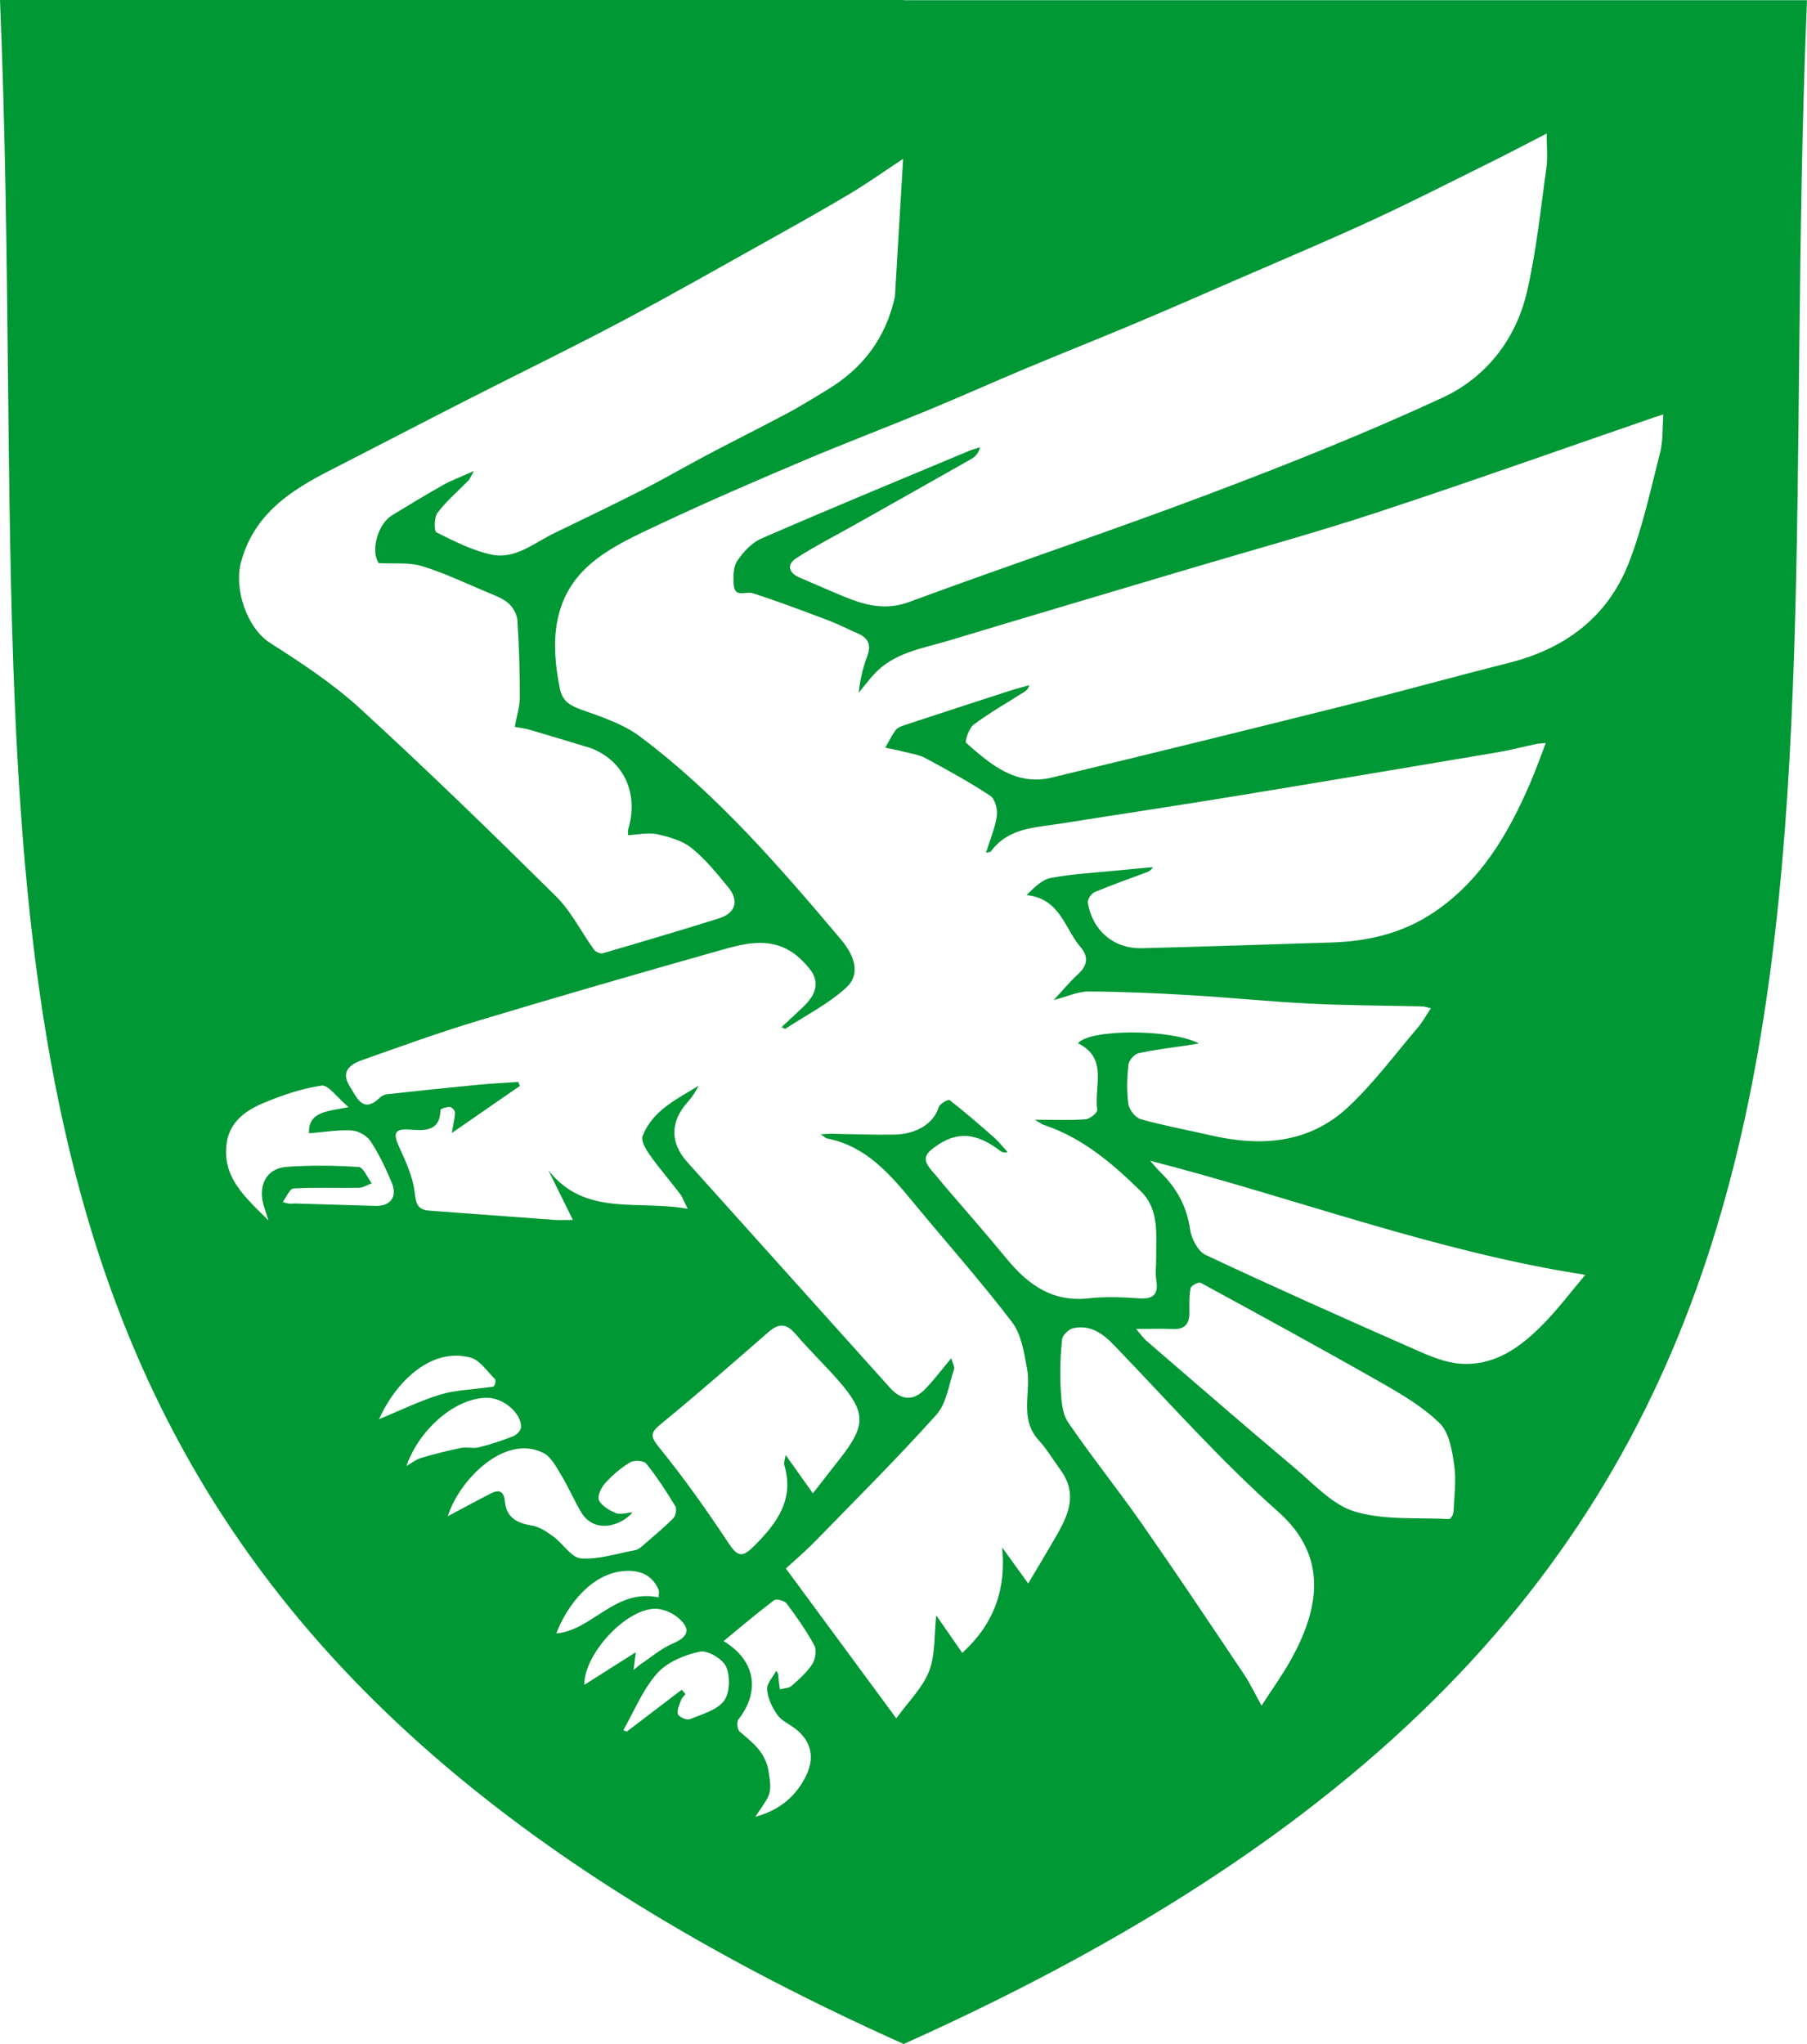 <svg xmlns="http://www.w3.org/2000/svg" fill="none" viewBox="0 0 214 242" height="242" width="214">
<g clip-path="url(#clip0_1202_4432)">
<path fill="#009735" d="M107 0.021V0H0C1.248 30.149 0.653 58.036 1.772 83.76C4.675 150.448 19.098 202.607 106.999 241.979V242C228.183 187.72 209.713 109.139 213.932 1.69C213.955 1.134 213.977 0.578 213.999 0.021H106.999L107 0.021ZM52.471 57.424C50.434 58.567 48.441 59.788 46.443 60.998C44.67 62.071 43.884 65.34 44.855 66.664C46.674 66.766 48.415 66.553 49.952 67.017C52.571 67.809 55.069 69.011 57.603 70.074C58.5 70.451 59.468 70.794 60.193 71.404C60.741 71.865 61.225 72.707 61.272 73.41C61.473 76.446 61.564 79.493 61.562 82.536C61.562 83.651 61.194 84.765 60.962 86.057C61.552 86.167 62.152 86.23 62.722 86.396C64.812 87.002 66.892 87.641 68.975 88.27C69.408 88.401 69.851 88.511 70.266 88.688C73.977 90.276 75.618 94.027 74.415 98.126C74.353 98.333 74.386 98.569 74.371 98.877C75.572 98.819 76.751 98.534 77.818 98.766C79.241 99.077 80.799 99.511 81.898 100.394C83.54 101.713 84.901 103.413 86.254 105.057C87.557 106.642 87.118 108.106 85.149 108.726C80.582 110.163 75.989 111.516 71.392 112.855C71.102 112.939 70.547 112.705 70.357 112.444C68.835 110.34 67.655 107.906 65.84 106.111C58.21 98.565 50.51 91.081 42.595 83.839C39.376 80.895 35.65 78.458 31.959 76.098C29.272 74.379 27.654 69.744 28.563 66.476C30.136 60.818 34.416 58.068 39.163 55.646C44.526 52.909 49.864 50.123 55.229 47.389C61.329 44.279 67.492 41.289 73.542 38.087C79.521 34.922 85.401 31.569 91.31 28.273C94.458 26.518 97.602 24.753 100.697 22.909C102.606 21.772 104.42 20.477 106.954 18.806C106.607 24.649 106.295 29.887 105.984 35.124C104.884 40.09 102.152 43.622 97.984 46.141C96.477 47.035 95.002 47.99 93.459 48.813C90.227 50.536 86.947 52.17 83.708 53.879C81.15 55.228 78.653 56.691 76.078 58.002C72.622 59.761 69.123 61.434 65.633 63.124C63.249 64.278 61.011 66.264 58.193 65.658C55.934 65.171 53.781 64.075 51.692 63.028C51.393 62.878 51.405 61.242 51.813 60.708C52.882 59.306 54.254 58.138 55.494 56.864C55.64 56.715 55.711 56.492 56.116 55.771C54.572 56.462 53.475 56.86 52.471 57.424L52.471 57.424ZM44.435 142.769C41.279 142.687 38.125 142.566 34.969 142.483C34.64 142.474 34.307 142.609 33.482 142.304C33.907 141.746 34.305 140.731 34.761 140.704C37.339 140.555 39.931 140.671 42.518 140.623C43.023 140.613 43.522 140.275 44.023 140.089C43.509 139.417 43.032 138.202 42.474 138.164C39.65 137.974 36.796 137.942 33.972 138.142C31.508 138.317 30.465 140.4 31.295 142.947C31.414 143.313 31.534 143.68 31.799 144.491C28.966 141.689 26.244 139.321 26.857 135.259C27.222 132.837 29.067 131.494 31.088 130.637C33.331 129.686 35.7 128.877 38.09 128.522C38.87 128.406 39.889 129.909 41.282 131.077C38.643 131.594 36.508 131.616 36.596 134.172C38.355 134.031 40.009 133.745 41.643 133.834C42.427 133.877 43.45 134.448 43.879 135.1C44.878 136.621 45.673 138.299 46.382 139.984C47.1 141.692 46.261 142.818 44.435 142.77L44.435 142.769ZM55.712 160.722C56.828 161.017 57.682 162.353 58.608 163.261C58.736 163.387 58.667 163.87 58.524 164.07C58.413 164.225 58.048 164.209 57.791 164.246C55.897 164.519 53.934 164.562 52.124 165.112C49.734 165.839 47.464 166.962 44.885 168.021C46.778 163.781 50.928 159.459 55.712 160.723V160.722ZM48.126 173.568C49.728 169.023 54.134 165.39 57.805 165.493C59.685 165.545 61.787 167.36 61.706 168.988C61.688 169.362 61.183 169.879 60.787 170.035C59.461 170.556 58.099 171.006 56.717 171.351C56.046 171.519 55.279 171.282 54.595 171.423C52.999 171.75 51.414 172.151 49.851 172.612C49.276 172.781 48.774 173.2 48.125 173.569L48.126 173.568ZM63.01 180.615C61.212 180.328 59.95 179.655 59.779 177.696C59.675 176.518 59.072 176.331 58.146 176.805C56.42 177.688 54.717 178.614 53.033 179.507C54.34 175.264 59.768 169.696 64.352 172.015C65.277 172.483 65.888 173.699 66.48 174.671C67.334 176.077 67.978 177.61 68.82 179.024C70.352 181.599 73.501 180.711 74.91 179.054C74.176 179.1 73.452 179.348 72.918 179.129C72.15 178.812 71.258 178.285 70.924 177.6C70.702 177.145 71.2 176.109 71.666 175.597C72.522 174.655 73.519 173.786 74.606 173.136C75.08 172.853 76.249 172.919 76.54 173.281C77.813 174.864 78.925 176.586 79.98 178.328C80.177 178.652 80.015 179.474 79.722 179.765C78.503 180.975 77.176 182.075 75.874 183.199C75.691 183.358 75.443 183.487 75.208 183.53C73.072 183.917 70.907 184.65 68.806 184.503C67.671 184.423 66.688 182.76 65.552 181.929C64.784 181.368 63.907 180.758 63.009 180.615H63.01ZM92.877 173.41C94.098 177.496 92.049 180.287 89.361 182.982C88.022 184.324 87.445 184.448 86.312 182.74C83.728 178.844 81.026 175.004 78.075 171.385C76.909 169.955 77.075 169.563 78.363 168.51C82.661 164.998 86.833 161.332 91.024 157.692C92.215 156.658 93.129 156.651 94.206 157.92C95.851 159.86 97.709 161.618 99.375 163.542C102.553 167.212 102.557 168.716 99.581 172.557C98.537 173.903 97.484 175.242 96.271 176.796C95.181 175.265 94.215 173.908 93.043 172.262C92.945 172.884 92.807 173.178 92.877 173.41V173.41ZM74.528 185.975C76.162 186.008 77.338 186.699 77.991 188.203C78.094 188.438 78.006 188.757 78.006 189.119C72.823 188.024 70.148 193.024 65.886 193.381C67.066 190.219 70.162 185.888 74.528 185.975V185.975ZM77.593 190.466C78.488 190.467 79.544 190.899 80.244 191.476C81.89 192.835 81.553 193.782 79.653 194.593C78.299 195.171 77.13 196.188 75.884 197.017C75.673 197.157 75.49 197.338 75.03 197.719C75.119 197 75.169 196.604 75.293 195.609C73.06 197.024 71.123 198.251 69.205 199.468C69.127 195.908 74.087 190.462 77.594 190.466H77.593ZM85.736 201.37C84.877 202.488 83.115 202.96 81.675 203.542C81.322 203.685 80.395 203.273 80.283 202.933C80.13 202.467 80.468 201.815 80.662 201.266C80.755 201.003 81.003 200.796 81.181 200.563C81.032 200.392 80.883 200.222 80.735 200.051C78.567 201.702 76.398 203.353 74.229 205.005C74.092 204.95 73.954 204.894 73.817 204.839C75.118 202.567 76.122 200.034 77.819 198.115C79.005 196.774 81.064 195.926 82.877 195.54C83.801 195.343 85.595 196.408 86.002 197.339C86.5 198.476 86.444 200.448 85.735 201.37L85.736 201.37ZM96.199 197.013C95.558 197.993 94.64 198.814 93.747 199.597C93.417 199.885 92.828 199.875 92.356 200.001C92.296 199.524 92.219 199.048 92.184 198.569C92.169 198.382 92.246 198.188 91.917 197.818C91.531 198.557 90.782 199.328 90.844 200.027C90.936 201.067 91.448 202.166 92.068 203.035C92.574 203.744 93.516 204.134 94.237 204.701C96.156 206.209 96.513 208.209 95.392 210.38C94.127 212.831 92.181 214.355 89.45 215.09C89.951 214.335 90.42 213.694 90.819 213.011C91.41 212 91.216 211.067 91.048 209.877C90.705 207.437 89.142 206.34 87.585 204.991C87.315 204.757 87.228 203.861 87.449 203.576C90.092 200.174 89.43 196.536 85.689 194.292C87.649 192.684 89.613 191.009 91.67 189.456C91.938 189.253 92.908 189.501 93.159 189.836C94.351 191.431 95.506 193.074 96.45 194.82C96.745 195.366 96.57 196.447 96.199 197.013ZM152.905 196.458C151.904 198.265 150.683 199.949 149.405 201.936C148.586 200.459 148.036 199.275 147.317 198.204C143.316 192.246 139.332 186.274 135.225 180.39C132.389 176.328 129.269 172.463 126.482 168.369C125.777 167.334 125.695 165.771 125.62 164.434C125.511 162.492 125.579 160.525 125.773 158.589C125.824 158.086 126.56 157.366 127.091 157.25C129.114 156.807 130.569 157.841 131.949 159.271C138.351 165.913 144.485 172.868 151.369 178.97C157.491 184.396 156.094 190.699 152.904 196.458H152.905ZM172.128 179.053C172.114 179.336 171.779 179.852 171.614 179.844C167.877 179.65 163.964 180.002 160.467 178.963C157.811 178.173 155.599 175.7 153.338 173.799C147.443 168.839 141.627 163.785 135.789 158.757C135.444 158.46 135.178 158.07 134.535 157.333C136.299 157.333 137.588 157.282 138.87 157.347C140.307 157.42 140.873 156.738 140.864 155.374C140.858 154.412 140.817 153.432 141 152.501C141.058 152.207 141.954 151.741 142.187 151.868C149.315 155.745 156.439 159.63 163.489 163.646C165.962 165.054 168.503 166.537 170.504 168.505C171.634 169.617 171.976 171.75 172.223 173.487C172.481 175.303 172.22 177.196 172.129 179.053H172.128ZM182.912 156.607C180.206 159.403 177.106 161.731 172.986 161.454C171.158 161.331 169.316 160.54 167.599 159.784C159.292 156.125 150.999 152.433 142.784 148.577C141.877 148.151 141.102 146.659 140.944 145.564C140.547 142.819 139.341 140.633 137.402 138.757C137.074 138.44 136.793 138.077 136.213 137.422C153.547 141.878 169.952 148.172 187.747 150.93C186.014 152.982 184.568 154.897 182.912 156.608V156.607ZM196.599 53.595C195.478 57.985 194.529 62.465 192.885 66.665C190.369 73.093 185.311 76.82 178.654 78.491C172.189 80.114 165.768 81.909 159.301 83.525C147.726 86.418 136.143 89.276 124.542 92.06C120.299 93.078 117.301 90.496 114.432 87.96C114.223 87.775 114.757 86.2 115.322 85.78C117.209 84.376 119.268 83.203 121.26 81.94C121.522 81.774 121.775 81.596 121.887 81.123C121.072 81.356 120.251 81.566 119.445 81.827C115.284 83.174 111.125 84.529 106.972 85.9C106.634 86.012 106.242 86.196 106.047 86.47C105.59 87.113 105.236 87.831 104.84 88.518C105.495 88.657 106.155 88.773 106.802 88.941C107.747 89.186 108.764 89.313 109.606 89.762C112.213 91.154 114.809 92.59 117.275 94.212C117.835 94.581 118.167 95.818 118.059 96.577C117.851 98.022 117.249 99.41 116.766 100.966C117.083 100.877 117.286 100.884 117.355 100.79C119.424 97.988 122.606 97.984 125.589 97.51C132.462 96.417 139.346 95.39 146.214 94.266C156.609 92.565 166.996 90.814 177.382 89.061C178.915 88.802 180.424 88.403 181.946 88.081C182.214 88.025 182.495 88.022 183.067 87.964C182.397 89.695 181.865 91.215 181.229 92.69C178.592 98.797 175.295 104.426 169.556 108.178C165.939 110.544 161.886 111.459 157.615 111.586C150.151 111.808 142.687 112.074 135.222 112.26C131.913 112.342 129.371 110.179 128.832 106.875C128.771 106.498 129.236 105.788 129.622 105.625C131.643 104.774 133.717 104.051 135.772 103.279C136.054 103.174 136.326 103.043 136.542 102.666C135.18 102.792 133.817 102.909 132.455 103.046C129.792 103.313 127.104 103.453 124.479 103.932C123.413 104.127 122.483 105.068 121.574 105.975C125.57 106.374 126.097 109.978 127.987 112.155C128.893 113.2 128.827 114.283 127.712 115.295C126.744 116.173 125.908 117.197 124.793 118.394C126.394 117.981 127.652 117.381 128.908 117.385C132.879 117.4 136.853 117.578 140.819 117.812C145.594 118.093 150.359 118.584 155.135 118.821C159.568 119.042 164.012 119.044 168.451 119.152C168.706 119.158 168.957 119.259 169.457 119.371C168.886 120.226 168.479 120.985 167.933 121.626C165.232 124.794 162.73 128.182 159.714 131.019C155.057 135.4 149.319 135.791 143.332 134.402C140.588 133.766 137.808 133.267 135.101 132.505C134.47 132.328 133.726 131.384 133.631 130.708C133.416 129.179 133.473 127.588 133.634 126.044C133.686 125.541 134.336 124.805 134.83 124.693C136.669 124.275 138.557 124.073 140.426 123.788C140.863 123.721 141.299 123.647 141.988 123.535C138.662 121.791 128.959 121.814 127.664 123.52C131.302 125.279 129.516 128.677 129.949 131.417C129.997 131.721 129.081 132.477 128.576 132.514C126.741 132.65 124.891 132.567 122.565 132.567C123.167 132.925 123.366 133.098 123.598 133.173C128.173 134.687 131.719 137.718 135.079 141.007C137.361 143.24 136.883 146.16 136.925 148.938C136.938 149.811 136.798 150.703 136.937 151.554C137.229 153.353 136.5 153.835 134.796 153.71C132.856 153.567 130.878 153.497 128.952 153.713C124.676 154.194 121.761 152.125 119.224 149.033C116.795 146.072 114.256 143.201 111.768 140.289C111.348 139.797 110.961 139.276 110.525 138.799C109.12 137.266 109.413 136.626 111.163 135.482C113.912 133.685 116.176 134.541 118.455 136.246C118.66 136.399 118.904 136.499 119.334 136.402C118.786 135.808 118.285 135.161 117.682 134.628C115.975 133.122 114.25 131.634 112.455 130.237C112.311 130.124 111.295 130.676 111.174 131.07C110.592 132.96 108.639 134.286 105.848 134.329C103.403 134.366 100.957 134.264 98.512 134.229C98.189 134.225 97.865 134.256 97.186 134.287C97.648 134.591 97.79 134.753 97.958 134.786C102.558 135.691 105.377 138.981 108.161 142.356C112.057 147.08 116.139 151.659 119.851 156.524C120.961 157.979 121.282 160.145 121.635 162.047C122.155 164.841 120.669 167.931 122.996 170.488C123.964 171.551 124.712 172.813 125.565 173.981C127.974 177.276 126.121 180.062 124.5 182.867C123.647 184.345 122.757 185.803 121.764 187.47C120.648 185.922 119.667 184.562 118.685 183.201C119.173 188.159 117.737 192.246 113.96 195.687C112.946 194.227 111.919 192.746 110.876 191.243C110.622 193.562 110.79 195.879 110.035 197.841C109.277 199.81 107.601 201.424 106.149 203.441C101.735 197.454 97.558 191.786 93.067 185.694C93.957 184.873 95.328 183.716 96.575 182.437C101.397 177.496 106.295 172.619 110.9 167.481C112.092 166.151 112.361 163.973 112.971 162.157C113.083 161.824 112.8 161.357 112.661 160.8C111.542 162.137 110.649 163.318 109.636 164.387C108.21 165.891 106.772 165.828 105.405 164.308C97.399 155.399 89.394 146.491 81.391 137.58C79.332 135.288 79.364 132.788 81.434 130.479C81.949 129.905 82.383 129.258 82.736 128.544C80.141 130.141 77.279 131.464 76.101 134.503C75.881 135.069 76.51 136.111 76.977 136.769C78.091 138.34 79.357 139.801 80.528 141.332C80.814 141.706 80.971 142.18 81.443 143.112C75.505 142.031 69.273 144.084 64.939 138.541C65.852 140.39 66.765 142.238 67.849 144.433C66.825 144.433 66.26 144.468 65.702 144.427C60.749 144.068 55.797 143.688 50.844 143.33C49.391 143.225 49.262 142.448 49.099 141.099C48.879 139.279 48.043 137.498 47.272 135.791C46.618 134.346 46.556 133.594 48.476 133.728C50.212 133.848 52.083 134.053 52.172 131.407C52.177 131.263 52.897 131.039 53.276 131.053C53.497 131.061 53.88 131.469 53.881 131.697C53.884 132.29 53.716 132.884 53.506 134.136C56.425 132.118 58.994 130.343 61.564 128.567C61.498 128.409 61.432 128.251 61.367 128.092C59.745 128.205 58.12 128.281 56.502 128.437C52.975 128.778 49.452 129.154 45.929 129.538C45.624 129.571 45.264 129.691 45.052 129.897C42.976 131.918 42.307 129.999 41.43 128.628C40.337 126.922 41.397 126.04 42.779 125.547C47.352 123.919 51.925 122.265 56.571 120.864C66.134 117.981 75.733 115.211 85.344 112.493C88.019 111.736 90.825 110.983 93.493 112.537C94.4 113.066 95.207 113.864 95.873 114.691C97.08 116.19 96.751 117.702 95.054 119.272C94.244 120.022 93.443 120.779 92.565 121.602C92.815 121.717 92.954 121.829 93.002 121.798C95.438 120.209 98.094 118.861 100.219 116.927C101.811 115.479 101.424 113.395 99.581 111.211C92.293 102.581 84.897 94.026 75.81 87.21C73.807 85.708 71.249 84.872 68.844 84.015C67.495 83.534 66.608 83.011 66.307 81.537C65.2 76.118 65.379 70.83 69.737 66.937C72.154 64.778 75.329 63.38 78.32 61.973C83.877 59.357 89.523 56.926 95.18 54.53C100.042 52.469 104.985 50.597 109.866 48.581C113.796 46.957 117.678 45.216 121.599 43.573C125.75 41.835 129.935 40.179 134.083 38.435C138.143 36.728 142.181 34.966 146.221 33.21C151.677 30.838 157.165 28.534 162.567 26.041C167.447 23.789 172.233 21.333 177.05 18.947C178.971 17.996 180.866 16.992 183.166 15.81C183.166 17.37 183.313 18.636 183.14 19.857C182.444 24.8 181.951 29.8 180.811 34.643C179.495 40.23 175.951 44.707 170.865 47.066C161.815 51.264 152.518 54.961 143.181 58.486C131.415 62.929 119.476 66.91 107.678 71.266C104.096 72.589 101.2 71.162 98.151 69.868C96.991 69.375 95.835 68.871 94.677 68.372C93.373 67.811 93.167 66.825 94.287 66.097C96.546 64.631 98.962 63.407 101.313 62.083C105.878 59.509 110.447 56.943 115.003 54.354C115.485 54.08 115.891 53.672 116.061 52.955C115.61 53.103 115.146 53.22 114.709 53.403C106.527 56.828 98.327 60.213 90.191 63.747C89.046 64.244 88.023 65.342 87.309 66.409C86.827 67.129 86.826 68.292 86.894 69.237C87.01 70.839 88.337 69.965 89.15 70.229C92.16 71.204 95.125 72.324 98.087 73.442C99.285 73.894 100.428 74.492 101.605 75.002C102.877 75.552 103.194 76.397 102.693 77.718C102.182 79.069 101.855 80.49 101.701 82.01C102.283 81.303 102.84 80.572 103.451 79.892C105.821 77.254 109.2 76.793 112.335 75.849C121.705 73.023 131.089 70.245 140.468 67.451C147.957 65.22 155.501 63.163 162.921 60.724C173.948 57.099 184.887 53.204 195.864 49.425C196.139 49.331 196.419 49.249 196.992 49.068C196.866 50.693 196.959 52.203 196.602 53.598L196.599 53.595Z"></path>
</g>
<defs>
<clipPath id="clip0_1202_4432">
<rect fill="white" height="242" width="214"></rect>
</clipPath>
</defs>
</svg>
